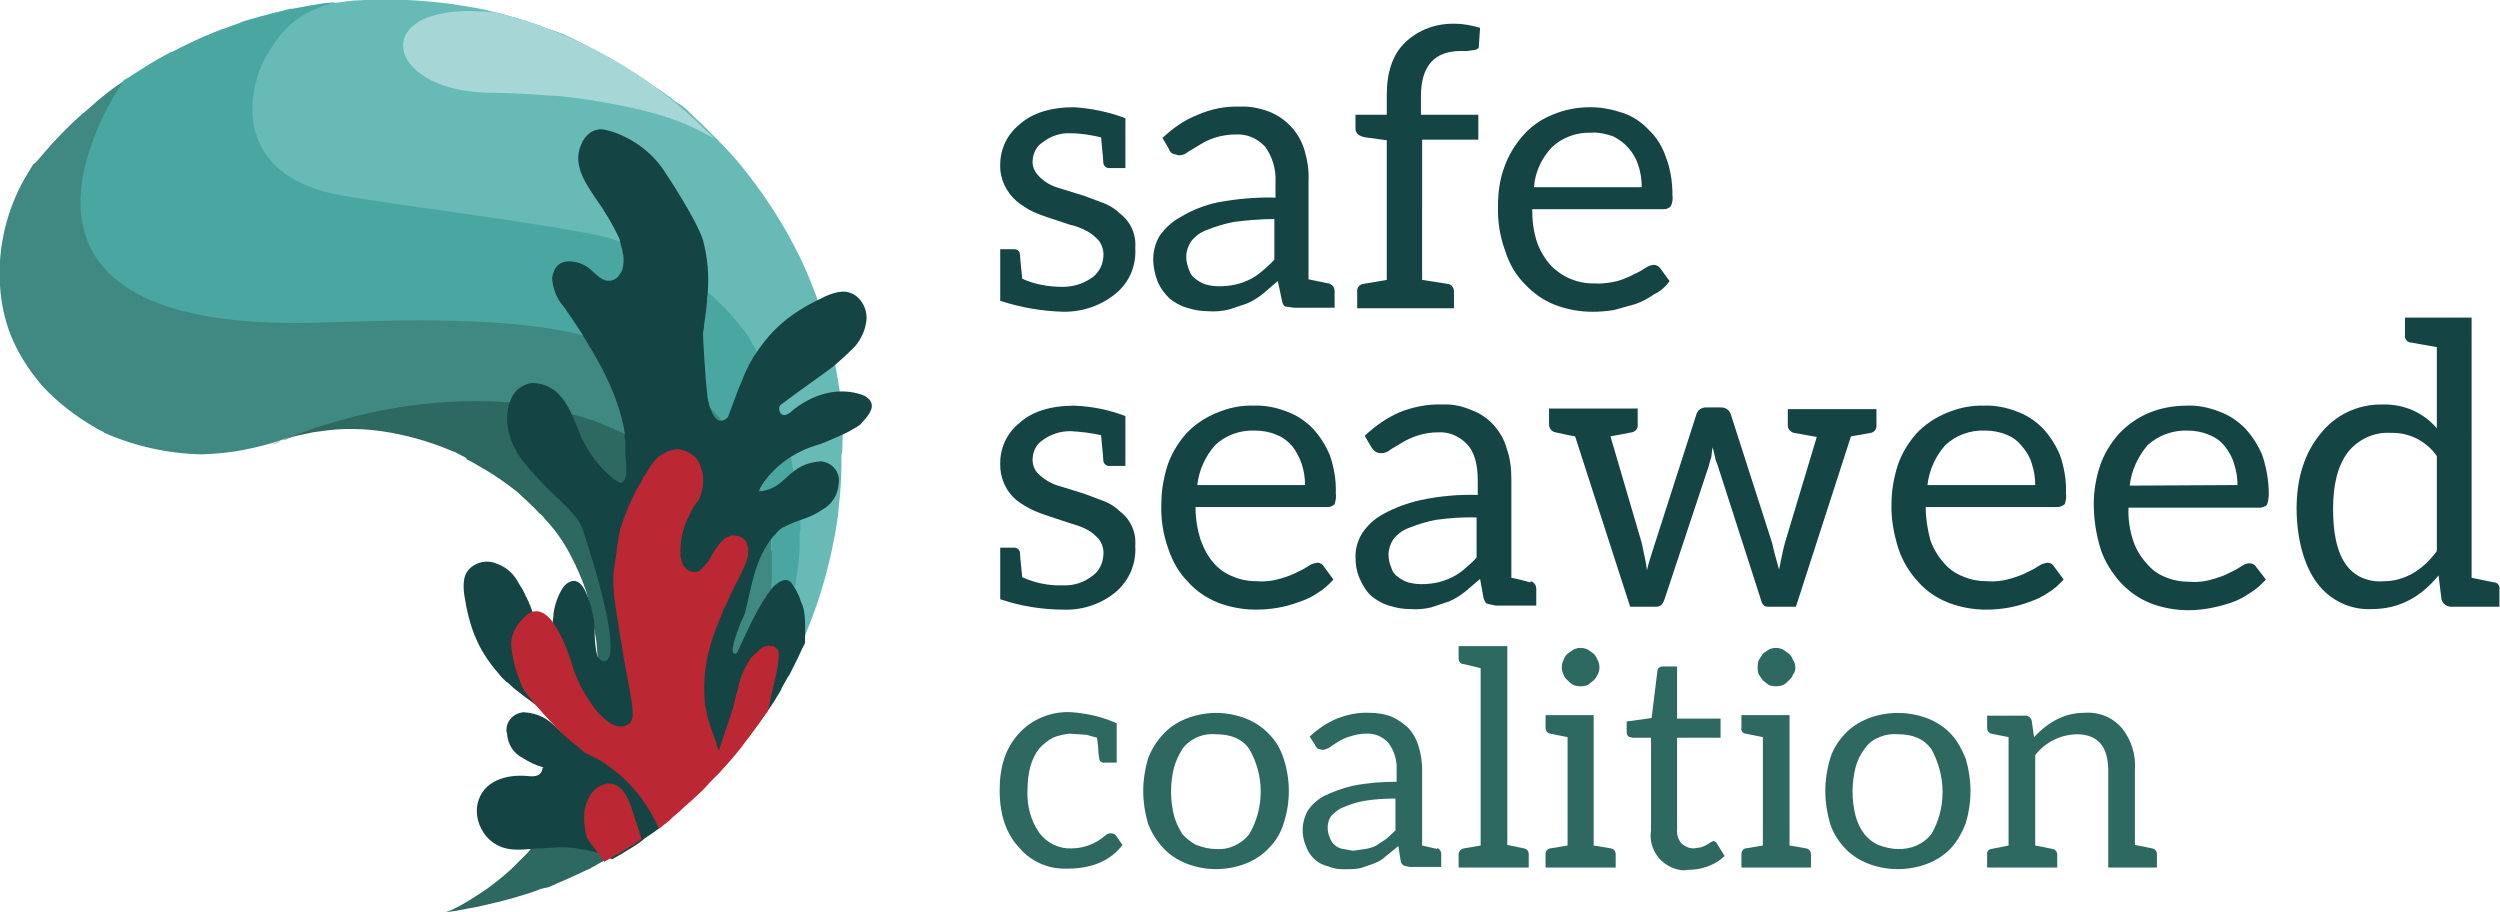 <?xml version="1.0" encoding="utf-8"?>
<!-- Generator: Adobe Illustrator 27.8.1, SVG Export Plug-In . SVG Version: 6.00 Build 0)  -->
<svg version="1.1" id="Calque_1" xmlns="http://www.w3.org/2000/svg" xmlns:xlink="http://www.w3.org/1999/xlink" x="0px" y="0px"
	 viewBox="0 0 431.4 157.4" style="enable-background:new 0 0 431.4 157.4;" xml:space="preserve">
<style type="text/css">
	.st0{fill:#154444;}
	.st1{fill:#163D56;}
	.st2{fill:#2D6861;}
	.st3{fill:#408982;}
	.st4{fill:#68BAB7;}
	.st5{fill:#A6D7D6;}
	.st6{fill:#4AA6A0;}
	.st7{fill:#BB2834;}
</style>
<g id="Calque_2_00000015323215315231848960000003098960702358261889_">
	<g id="Layer_1">
		<path class="st0" d="M193.2,36.8c-0.8-0.8-1.8-1.4-2.9-1.8l-3.2-1.2l-4.2-1.3c-1.5-0.4-2.9-1.2-3.9-2.4c-0.6-0.7-0.9-1.6-0.8-2.5
			c0.1-1.3,0.7-2.4,1.8-3.1c1.3-1,3-1.6,4.7-1.5l0,0c1.8,0,3.6,0.3,5.3,0.7c0.3,2.9,0.4,4.3,0.4,4.5l0,0c0.1,0.5,0.6,0.9,1.2,0.8
			l0,0h2.6v-8.6c-2.9-1.1-5.9-1.7-8.9-1.9h0.1c-4.1,0-7.3,1-9.5,3c-2.1,1.7-3.3,4.2-3.3,6.9c-0.1,2.4,1,4.7,2.8,6.3
			c0.9,0.7,1.9,1.4,3,1.9c1.3,0.6,3.3,1.2,6.3,2.2c1,0.2,2,0.6,2.9,1.1c0.8,0.4,1.4,1,2,1.6c0.6,0.8,0.9,1.8,0.8,2.8
			c-0.1,1.4-0.7,2.6-1.8,3.5c-1.5,1.1-3.3,1.7-5.2,1.7c-2.4,0-4.8-0.4-7-1.4c-0.3-2.7-0.4-4.1-0.4-4.3c-0.1-0.5-0.5-0.8-1-0.8h-2.4
			v8.9c3.6,1.2,7.3,1.8,11,1.9c3.3,0,6.5-1.1,9-3.2c2.3-1.9,3.5-4.8,3.3-7.8C196.1,40.5,195.1,38.2,193.2,36.8z"/>
		<path class="st0" d="M201.8,51.5c0.9,0.7,1.9,1.3,3,1.6c1.2,0.4,2.4,0.6,3.6,0.6c1.2,0.1,2.5,0,3.7-0.3l3-1c1-0.4,1.9-1,2.7-1.6
			l2.7-2.3l0.7,3.3c0.1,0.5,0.2,0.9,0.6,1.1l1.5,0.2h7v-2.9c0-0.6-0.4-1.1-1-1.3h-0.1l-3.4-0.7v-17c0.1-1.8-0.2-3.6-0.7-5.3
			c-0.9-3-3.1-5.4-6-6.6c-1.6-0.6-3.4-1-5.1-0.9c-2.5-0.1-5,0.4-7.3,1.4c-2.3,0.9-4.3,2.3-6.1,4l1.1,1.9c0.1,0.3,0.3,0.6,0.6,0.8
			l1.1,0.3c0.6,0,1.2-0.2,1.6-0.6l2-1.2c0.8-0.5,1.6-0.9,2.5-1.2c1.2-0.4,2.5-0.6,3.8-0.6c1.9-0.1,3.7,0.7,5,2.1
			c1.3,1.8,1.9,3.9,1.8,6.1v2.7c-3.3-0.1-6.6,0.2-9.9,0.8c-2.3,0.5-4.4,1.3-6.4,2.5c-1.5,0.8-2.7,1.9-3.7,3.3
			c-0.7,1.2-1.1,2.6-1.1,4s0.3,2.7,0.8,4C200.3,49.8,201,50.7,201.8,51.5z M205.5,41.7c0.7-0.9,1.6-1.6,2.7-2
			c1.5-0.6,3.1-1.1,4.7-1.4c2.3-0.3,4.7-0.5,7-0.5v7c-0.6,0.7-1.3,1.3-2,1.9c-0.7,0.6-1.4,1.1-2.2,1.5s-1.6,0.7-2.5,0.9
			s-1.9,0.3-2.8,0.3c-0.8,0-1.5-0.1-2.3-0.3c-0.6-0.2-1.2-0.5-1.7-0.9c-0.6-0.4-1-0.9-1.2-1.6c-0.3-0.7-0.5-1.5-0.5-2.3
			C204.7,43.4,205,42.5,205.5,41.7z"/>
		<path class="st0" d="M235.6,23.7l3.7,0.5v24.1l-4.1,0.7c-0.6,0.1-1.1,0.7-1,1.3v2.9h16.7v-2.9c0-0.6-0.4-1.2-1-1.3l-4.5-0.7V24.1
			h9.7v-4.3h-9.9v-3.2c0-5.2,2.3-7.8,6.9-7.8h1l1.5-0.2c0.4-0.1,0.7-0.4,0.6-0.8l0.2-3c-1.4-0.4-2.8-0.7-4.3-0.7
			c-3.2-0.1-6.3,1-8.6,3.2c-2.2,2.1-3.2,5.2-3.2,9.1v3.4h-5.4v2.4C233.9,23,234.5,23.5,235.6,23.7z"/>
		<path class="st1" d="M274.4,18.5L274.4,18.5z"/>
		<path class="st0" d="M263.1,49c1.5,1.6,3.2,2.8,5.2,3.6c2.1,0.8,4.3,1.2,6.5,1.2c1.2,0,2.5-0.1,3.7-0.3l3.6-1
			c1.2-0.4,2.3-1,3.3-1.7c1.1-0.5,2-1.3,2.7-2.3l-1.6-2.2c-0.3-0.4-0.7-0.6-1.2-0.6c-0.5,0.1-0.9,0.2-1.3,0.5
			c-0.6,0.4-1.3,0.8-2,1.1c-0.9,0.5-1.9,0.9-2.9,1.2c-1.3,0.3-2.6,0.5-3.9,0.4c-2.9,0.1-5.7-1.1-7.7-3.2c-1-1.2-1.8-2.5-2.3-4
			c-0.6-1.8-0.8-3.7-0.8-5.6h22.7c0.5,0,0.9-0.2,1.2-0.5c0.3-0.6,0.4-1.3,0.3-1.9c0-2.2-0.3-4.4-1.1-6.5c-0.6-1.8-1.6-3.5-3-4.8
			c-1.2-1.3-2.7-2.3-4.4-2.9c-1.8-0.6-3.7-1-5.6-1c-2.3,0-4.5,0.4-6.6,1.3c-2,0.8-3.7,2-5.1,3.6s-2.5,3.4-3.2,5.4
			c-0.8,2.1-1.1,4.4-1.1,6.6c-0.1,2.7,0.3,5.3,1.2,7.8C260.4,45.4,261.5,47.4,263.1,49z M267.8,25.4c1.8-1.7,4.3-2.6,6.8-2.5h-0.1
			c1.3-0.1,2.6,0.2,3.8,0.6c2.1,1,3.7,2.8,4.4,5c0.4,1.2,0.6,2.5,0.6,3.8h-18.6C264.9,29.7,266,27.3,267.8,25.4L267.8,25.4z"/>
		<path class="st0" d="M193.2,88.2c-0.8-0.8-1.8-1.4-2.9-1.8l-3.2-1.2l-4.2-1.3c-1.5-0.4-2.8-1.2-3.9-2.3c-0.6-0.7-0.9-1.7-0.8-2.6
			c0.1-1.3,0.7-2.4,1.8-3.1c1.4-1,3-1.5,4.7-1.5l0,0c1.8,0.1,3.6,0.3,5.3,0.7c0.3,2.9,0.4,4.4,0.4,4.5l0,0c0.1,0.5,0.6,0.9,1.2,0.8
			l0,0h2.6v-8.6c-2.8-1.1-5.9-1.7-8.9-1.8h0.1c-4.1,0-7.3,1-9.5,3c-2.1,1.7-3.3,4.2-3.3,6.9c-0.1,2.4,0.9,4.8,2.8,6.4
			c0.9,0.7,1.9,1.3,3,1.8c1.3,0.6,3.3,1.2,6.3,2.2c1,0.3,2,0.6,2.9,1.1c0.8,0.4,1.4,1,2,1.6c0.6,0.8,0.9,1.8,0.8,2.8
			c-0.1,1.4-0.7,2.7-1.8,3.5c-1.5,1.2-3.3,1.8-5.2,1.7c-2.4,0.1-4.8-0.4-7-1.4c-0.3-2.7-0.4-4.1-0.4-4.3c-0.1-0.5-0.5-0.8-1-0.8
			h-2.4v8.9c3.5,1.2,7.3,1.8,11,1.8c3.3,0.1,6.5-1,9-3.1c2.3-2,3.5-4.9,3.3-7.9C196.1,91.9,195.1,89.6,193.2,88.2z"/>
		<path class="st0" d="M230.1,100l-1.7-2.3c-0.2-0.4-0.7-0.6-1.1-0.6c-0.5,0.1-1,0.2-1.4,0.5c-0.6,0.4-1.3,0.8-2,1.1
			c-0.9,0.5-1.8,0.8-2.8,1.1c-1.3,0.4-2.6,0.6-4,0.5c-1.5,0-2.9-0.2-4.3-0.8c-1.3-0.5-2.5-1.3-3.4-2.4c-1-1.1-1.7-2.5-2.2-3.9
			c-0.6-1.8-0.9-3.8-0.9-5.7h22.8c0.5,0,0.9-0.2,1.2-0.5c0.2-0.6,0.3-1.3,0.2-1.9c0.1-2.2-0.3-4.4-1-6.5c-0.7-1.7-1.7-3.3-3-4.7
			c-1.3-1.3-2.8-2.3-4.5-2.9c-1.8-0.7-3.8-1.1-5.7-1h0.1c-2.3-0.1-4.5,0.4-6.6,1.3c-1.9,0.8-3.7,2-5.1,3.5c-1.4,1.6-2.5,3.4-3.2,5.4
			c-0.7,2.2-1.1,4.4-1.1,6.7c-0.1,2.7,0.3,5.3,1.2,7.8c0.7,2.1,1.8,4.1,3.4,5.7c1.4,1.6,3.2,2.8,5.2,3.6c2.1,0.8,4.3,1.2,6.5,1.2
			c2.5,0,5-0.4,7.4-1.3c1.2-0.4,2.3-0.9,3.3-1.6C228.4,101.7,229.3,100.9,230.1,100z M209.7,76.8c1.8-1.7,4.3-2.6,6.8-2.5l0,0
			c1.3,0,2.5,0.2,3.7,0.7c1.1,0.4,2,1.1,2.8,2c0.7,0.9,1.2,1.9,1.6,3c0.4,1.2,0.6,2.4,0.6,3.7h-18.6C206.9,81.1,208,78.7,209.7,76.8
			z"/>
		<path class="st0" d="M264.1,100.3v0.2c-1.1-0.3-2.2-0.6-3.3-0.8V82.6c0-1.8-0.2-3.5-0.8-5.2c-0.4-1.5-1.2-2.9-2.3-4.1
			c-1-1.1-2.3-2-3.7-2.5c-1.6-0.7-3.3-1.1-5.1-1c-2.5-0.1-5,0.4-7.3,1.3c-2.3,1-4.3,2.4-6.1,4.1l1.1,1.9c0.2,0.3,0.4,0.6,0.7,0.8
			c0.3,0.2,0.6,0.3,1,0.3c0.6,0,1.2-0.2,1.6-0.6l2-1.2c0.8-0.5,1.7-0.9,2.6-1.2c1.2-0.4,2.4-0.6,3.7-0.6c1.9-0.1,3.7,0.7,5,2.1
			c1.2,1.3,1.8,3.4,1.8,6.1v2.6c-3.3-0.1-6.6,0.2-9.9,0.9c-2.2,0.5-4.4,1.3-6.4,2.4c-1.5,0.8-2.8,2-3.7,3.4
			c-0.7,1.2-1.1,2.5-1.1,3.9s0.2,2.7,0.8,4c0.5,1.1,1.1,2.1,2,2.9c0.9,0.7,1.9,1.3,3,1.6c1.2,0.4,2.4,0.6,3.6,0.6
			c1.2,0.1,2.5,0,3.7-0.3l3-1c1-0.4,1.9-1,2.7-1.6l2.7-2.3l0.6,3.3c0.2,0.5,0.3,0.9,0.7,1l1.4,0.3h7v-2.9
			C265.1,101,264.7,100.4,264.1,100.3z M254.8,96.2c-0.6,0.7-1.3,1.3-2,1.9c-1.3,1.2-3,2-4.7,2.4c-0.9,0.2-1.9,0.3-2.8,0.3
			c-0.8,0-1.5-0.1-2.3-0.3c-0.6-0.2-1.2-0.5-1.7-0.9c-0.6-0.4-1-0.9-1.2-1.6c-0.3-0.7-0.5-1.5-0.5-2.3c0-0.9,0.3-1.8,0.8-2.6
			c0.7-0.9,1.6-1.6,2.7-2c1.5-0.6,3.1-1.1,4.7-1.4c2.3-0.3,4.7-0.5,7-0.4V96.2z"/>
		<path class="st0" d="M284.2,98.4c-0.1-1.1-0.5-2.7-0.9-4.7l-5.4-18.4l3.7-0.7c0.6-0.1,1.1-0.7,1-1.3v-2.8h-15.3v2.8
			c0,0.6,0.5,1.2,1.1,1.3l2.3,0.5l1.1,0.2l9.5,29.4h4.5c0.7,0,1.1-0.4,1.4-1.2l7.7-23.2c0.1-0.5,0.2-0.9,0.4-1.4
			c0.1-0.6,0.1-1.1,0.2-1.7c0.2,0.5,0.3,1,0.4,1.5c0.1,0.6,0.3,1.1,0.5,1.6l7.5,23.3c0.2,0.8,0.6,1.1,1.2,1.1h4.8l9.5-29.4l1.7-0.3
			l1.7-0.3c0.6-0.1,1-0.6,1-1.2v-2.9h-15.3v2.8c0,0.6,0.5,1.2,1.1,1.3l3.9,0.7L308,93.7c-0.4,1.5-0.7,3.1-1,4.6
			c-0.6-2.1-1-3.6-1.2-4.6l-7.1-22.1c-0.2-0.8-0.9-1.3-1.7-1.3h-2.6c-0.8,0-1.5,0.5-1.7,1.3l-7.1,22.1
			C284.9,95.9,284.4,97.4,284.2,98.4z"/>
		<path class="st0" d="M353.4,102.3c1-0.6,1.9-1.4,2.7-2.3l-1.7-2.3c-0.2-0.4-0.7-0.6-1.1-0.6c-0.5,0.1-1,0.2-1.4,0.5
			c-0.6,0.4-1.3,0.8-2,1.1c-0.9,0.5-1.8,0.8-2.8,1.1c-1.3,0.4-2.6,0.6-4,0.5c-1.5,0-2.9-0.2-4.3-0.8c-1.3-0.5-2.5-1.3-3.4-2.4
			c-1-1.1-1.8-2.5-2.3-3.9c-0.5-1.9-0.8-3.8-0.8-5.7H355c0.5,0,0.9-0.2,1.3-0.5c0.2-0.6,0.3-1.3,0.2-1.9c0.1-2.2-0.3-4.4-1-6.5
			c-0.7-1.7-1.7-3.3-3-4.7c-1.3-1.3-2.8-2.3-4.5-2.9c-1.8-0.7-3.8-1.1-5.7-1h0.2c-2.3-0.1-4.6,0.4-6.7,1.3c-1.9,0.8-3.7,2-5.1,3.5
			c-1.4,1.6-2.5,3.4-3.2,5.4c-0.7,2.2-1.1,4.4-1.1,6.7c-0.1,2.6,0.4,5.3,1.2,7.8c0.7,2.1,1.9,4.1,3.4,5.7c1.4,1.6,3.2,2.8,5.2,3.6
			c2.1,0.8,4.3,1.2,6.5,1.2c2.5,0,5-0.4,7.4-1.3C351.3,103.5,352.4,103,353.4,102.3z M335.7,76.8c1.8-1.7,4.3-2.6,6.8-2.5l0,0
			c1.3,0,2.5,0.2,3.7,0.7c1.1,0.4,2,1.1,2.7,2c0.8,0.9,1.4,1.9,1.7,3c0.4,1.2,0.6,2.4,0.6,3.7h-18.6C332.9,81.1,334,78.7,335.7,76.8
			z"/>
		<path class="st0" d="M390.4,78.6c-0.7-1.7-1.7-3.3-3-4.7c-1.3-1.3-2.8-2.3-4.5-2.9c-1.8-0.7-3.7-1.1-5.6-1h0.1
			c-2.3,0-4.6,0.4-6.7,1.3c-1.9,0.8-3.7,2.1-5.1,3.6c-1.4,1.6-2.5,3.4-3.2,5.4c-0.7,2.1-1.1,4.4-1.1,6.6c0,2.7,0.4,5.3,1.2,7.9
			c0.7,2.1,1.9,4,3.4,5.7c1.5,1.6,3.2,2.8,5.2,3.6c2.1,0.8,4.3,1.2,6.5,1.2c2.5,0,5-0.5,7.4-1.3c1.2-0.4,2.3-1,3.3-1.7
			c1-0.6,1.9-1.4,2.7-2.3l-1.7-2.2c-0.2-0.4-0.7-0.6-1.1-0.6c-0.5,0-1,0.2-1.4,0.5c-0.6,0.4-1.3,0.8-2,1.1c-0.9,0.5-1.8,0.8-2.8,1.1
			c-1.3,0.4-2.6,0.6-3.9,0.5c-1.5,0-3-0.2-4.4-0.8c-1.3-0.5-2.4-1.3-3.3-2.4c-1-1.1-1.8-2.4-2.3-3.9c-0.6-1.8-0.9-3.8-0.8-5.7H390
			c0.4,0,0.9-0.2,1.2-0.5c0.2-0.6,0.3-1.3,0.3-1.9C391.5,83,391.1,80.7,390.4,78.6z M367.5,83.8c0.3-2.6,1.4-5,3.1-7
			c1.9-1.7,4.4-2.6,6.9-2.5h-0.1c1.3,0,2.5,0.2,3.7,0.7c1.1,0.4,2.1,1.1,2.8,2c0.7,0.9,1.3,1.9,1.6,3c0.4,1.2,0.6,2.4,0.6,3.7
			L367.5,83.8z"/>
		<path class="st1" d="M411.1,69.8L411.1,69.8z"/>
		<path class="st0" d="M430.4,100.5l-3.9-0.8V54.8H415v3c-0.1,0.6,0.3,1.2,0.9,1.3h0.1l4.5,0.8v14c-2.3-2.7-5.7-4.2-9.3-4.1
			c-4.3-0.1-8.3,1.8-10.9,5.2c-2.6,3.2-4,7.5-4,12.7s1.3,10,3.6,13c2.2,2.9,5.7,4.6,9.4,4.4c4.5,0,8.3-1.9,11.5-5.8l0.5,4.1
			c0.2,0.8,0.9,1.3,1.7,1.3h8.3v-3l0,0c0.1-0.5-0.2-1.1-0.8-1.2C430.5,100.5,430.4,100.5,430.4,100.5z M420.5,95.1
			c-2.5,3.4-5.7,5.2-9.2,5.2l0,0c-1.3,0.1-2.5-0.1-3.7-0.6c-3.4-1.5-5-5.4-5-11.9c0-4.2,0.8-7.4,2.5-9.7c1.8-2.3,4.6-3.6,7.5-3.4
			c3.1-0.1,6.1,1.4,7.9,4L420.5,95.1z"/>
		<path class="st2" d="M191.7,143.8c-0.4,0-0.7,0.1-1,0.4c-1.6,1.4-3.7,2.2-5.8,2.2c-2.1,0.1-4.2-0.9-5.5-2.6
			c-1.5-2.1-2.2-4.7-2.1-7.3c0-3.1,0.6-5.5,2-7.3c0.7-0.8,1.5-1.4,2.4-1.9c0.9-0.4,1.9-0.6,2.9-0.7l2.9,0.2l1.8,0.5
			c0,0.1,0.1,0.6,0.2,1.7c0,0.7,0.1,1.3,0.2,2l0,0c0.1,0.4,0.5,0.7,0.9,0.6h2.1v-6.8c-2.5-1.1-5.1-1.7-7.8-1.9
			c-3.5-0.2-6.9,1.2-9.2,3.8c-2.2,2.5-3.2,5.6-3.2,9.7s1.1,7.5,3.4,9.9c2,2.4,5.1,3.7,8.2,3.6c4.2,0,7.5-1.3,9.6-4.1l-1.2-1.7
			C192.3,143.9,192,143.8,191.7,143.8z"/>
		<path class="st2" d="M219,126.7c-1.1-1.2-2.5-2.1-4-2.7c-3.3-1.3-7-1.3-10.3,0c-1.5,0.6-2.9,1.5-4,2.7s-2,2.6-2.6,4.2
			c-1.1,3.7-1.1,7.5,0,11.2c0.6,1.6,1.5,3,2.6,4.2s2.5,2.1,4,2.7c3.3,1.3,7,1.3,10.3,0c1.5-0.6,2.9-1.5,4-2.7c1.2-1.2,2-2.6,2.5-4.2
			c1.2-3.6,1.2-7.6,0-11.2C221,129.3,220.2,127.9,219,126.7z M215.6,143.9c-1.4,1.8-3.6,2.8-5.8,2.6c-1.2,0-2.3-0.3-3.4-0.7
			c-0.9-0.5-1.7-1.1-2.4-1.9c-0.6-1-1.1-2-1.4-3.1c-0.7-2.8-0.7-5.6,0-8.4c0.3-1.1,0.8-2.1,1.4-3.1c0.6-0.9,1.4-1.5,2.4-2
			c1.1-0.5,2.2-0.7,3.4-0.6c2.6,0,4.6,0.8,5.8,2.6C218.2,133.8,218.2,139.4,215.6,143.9z"/>
		<path class="st2" d="M248,146.3v0.2l-2.6-0.6v-13.1c0-1.4-0.2-2.7-0.6-4c-0.3-1.1-0.9-2.2-1.7-3.1c-0.8-0.8-1.8-1.5-2.9-2
			c-1.2-0.5-2.6-0.7-3.9-0.7c-1.9-0.1-3.8,0.3-5.6,1c-1.7,0.7-3.3,1.8-4.7,3.1l0.9,1.4c0.1,0.3,0.3,0.5,0.5,0.7l0.8,0.2
			c0.4,0,0.8-0.2,1.2-0.4c0.5-0.4,1-0.7,1.5-1c0.6-0.4,1.3-0.7,2-0.9c0.9-0.3,1.8-0.5,2.8-0.5c1.5-0.1,2.9,0.5,3.9,1.6
			c1,1.4,1.5,3,1.4,4.7v2c-2.6,0-5.1,0.2-7.6,0.7c-1.7,0.4-3.4,1-5,1.8c-1.1,0.6-2.1,1.5-2.8,2.6c-1,1.9-1.1,4.1-0.2,6.1
			c0.6,1.7,2,3,3.8,3.4c0.9,0.4,1.8,0.5,2.8,0.5c0.9,0,1.9,0,2.8-0.2l2.3-0.8c0.8-0.3,1.5-0.7,2.1-1.3l2.1-1.7l0.4,2.5
			c0,0.4,0.3,0.7,0.6,0.9l1,0.2h5.4v-2.3C248.7,146.9,248.4,146.5,248,146.3z M240.8,143.3l-1.5,1.4l-1.8,1.2
			c-0.6,0.3-1.2,0.5-1.9,0.6l-2.1,0.3l-1.8-0.3c-1-0.2-1.9-0.9-2.2-1.9c-0.3-0.6-0.4-1.2-0.4-1.8c0-0.7,0.2-1.4,0.6-2
			c0.6-0.6,1.3-1.2,2.1-1.5c1.2-0.5,2.4-0.9,3.6-1.1c1.8-0.3,3.6-0.4,5.4-0.4L240.8,143.3z"/>
		<path class="st2" d="M263,146.4l-2.9-0.6v-34.3h-8.4v2.2c0,0.5,0.4,0.9,0.9,0.9l2.9,0.7v30.6l-2.9,0.5c-0.5,0.1-0.9,0.5-0.9,1v2.3
			h12.1v-2.3C263.8,146.9,263.5,146.5,263,146.4z"/>
		<path class="st2" d="M270.5,117.4c0.3,0.3,0.6,0.6,1,0.8c0.8,0.3,1.7,0.3,2.5,0l1-0.8c0.3-0.3,0.5-0.6,0.7-1s0.3-0.8,0.3-1.2
			c0-0.5-0.1-0.9-0.3-1.3c-0.2-0.4-0.4-0.8-0.7-1.1l-1-0.7c-0.8-0.4-1.7-0.4-2.5,0l-1,0.7c-0.3,0.3-0.6,0.7-0.7,1.1
			c-0.2,0.4-0.3,0.8-0.3,1.3c0,0.4,0.1,0.8,0.3,1.2l0,0C269.9,116.8,270.2,117.1,270.5,117.4z"/>
		<path class="st2" d="M278,146.4l-3-0.5v-22.5h-8.3v2.2c0,0.5,0.3,0.9,0.8,1l3,0.6v18.7l-3,0.5c-0.5,0.1-0.8,0.5-0.8,1v2.3h12.1
			v-2.3C278.8,146.9,278.5,146.5,278,146.4z"/>
		<path class="st2" d="M295.7,145.1l-0.6,0.3l-0.6,0.4l-0.9,0.4l-1.3,0.2c-0.8,0-1.5-0.3-2.1-0.8c-0.6-0.7-0.9-1.6-0.8-2.5v-15.8
			h7.5V124h-7.5v-9h-2.3c-0.3,0-0.6,0-0.8,0.2c-0.2,0.1-0.3,0.4-0.3,0.6l-1,8.1l-4.3,0.6v1.8c0,0.3,0.1,0.6,0.3,0.8l0.7,0.2h3.2v16
			c-0.5,3.2,1.7,6.2,4.9,6.8c0.5,0.1,1,0.1,1.5,0c1.2,0,2.3-0.2,3.4-0.6c1.1-0.4,2.1-1,2.9-1.8l-1.3-2.1
			C296.2,145.3,295.9,145.2,295.7,145.1z"/>
		<path class="st2" d="M304.2,117.4l1,0.8c0.8,0.3,1.7,0.3,2.5,0c0.4-0.2,0.7-0.5,1-0.8s0.6-0.6,0.7-1c0.3-0.3,0.4-0.8,0.4-1.2
			c0-0.5-0.1-0.9-0.4-1.3c-0.1-0.4-0.4-0.8-0.7-1.1l-1-0.7c-0.8-0.4-1.7-0.4-2.5,0l-1,0.7l-0.7,1.1c-0.2,0.4-0.2,0.9-0.2,1.3
			s0,0.8,0.2,1.2l0,0L304.2,117.4z"/>
		<path class="st2" d="M311.7,146.4l-2.9-0.5v-22.5h-8.3v2.2c-0.1,0.5,0.2,0.9,0.7,1l3,0.6v18.7l-3,0.5c-0.4,0.1-0.7,0.5-0.7,1v2.3
			h12v-2.3C312.5,146.9,312.2,146.5,311.7,146.4z"/>
		<path class="st2" d="M336.7,126.7c-1.1-1.2-2.5-2.1-4-2.7c-3.3-1.3-7.1-1.3-10.4,0c-1.5,0.6-2.9,1.5-4,2.7s-2,2.6-2.5,4.2
			c-1.1,3.7-1.1,7.5,0,11.2c0.5,1.6,1.4,3,2.5,4.2s2.5,2.1,4,2.7c3.3,1.3,7.1,1.3,10.4,0c1.5-0.6,2.9-1.5,4-2.7s1.9-2.7,2.5-4.2
			c1.1-3.7,1.1-7.5,0-11.2C338.6,129.4,337.8,127.9,336.7,126.7z M333.3,143.9L333.3,143.9c-1.4,1.8-3.6,2.7-5.8,2.6
			c-1.2,0-2.3-0.3-3.4-0.7c-0.9-0.4-1.8-1.1-2.4-1.9c-0.7-0.9-1.2-2-1.5-3.1c-0.7-2.8-0.7-5.6,0-8.4c0.3-1.1,0.8-2.2,1.5-3.1
			c0.6-0.9,1.4-1.6,2.4-2c1.1-0.5,2.2-0.7,3.4-0.6c2.6,0,4.5,0.8,5.8,2.6C335.8,133.9,335.9,139.4,333.3,143.9L333.3,143.9z"/>
		<path class="st2" d="M371.4,146.4l-3-0.6v-12.9c0.2-2.6-0.6-5.2-2.2-7.2c-1.6-1.9-4-2.9-6.5-2.7c-3.2,0-6.1,1.4-8.7,4.2l0,0
			l-0.4-2.8c-0.1-0.6-0.7-1-1.3-0.9h-6.4v2.1c0,0.5,0.3,0.9,0.7,1l3,0.6v18.7l-3,0.6l0,0c-0.5,0.1-0.8,0.5-0.7,1v2.2H355v-2.2
			c0-0.5-0.3-0.9-0.8-1l-3-0.6v-15.6c1.7-2.2,4.3-3.5,7.1-3.6c3.7,0,5.5,2.1,5.5,6.3v16.7h8.4v-2.3
			C372.2,146.9,371.9,146.5,371.4,146.4z"/>
	</g>
</g>
<g>
	<path class="st3" d="M29.8,9.2L29.8,9.2L29.8,9.2L29.8,9.2z"/>
	<path class="st4" d="M145.4,75.6c0-0.1,0-0.2,0-0.3s0-0.5,0-0.7v-0.1c0-0.1,0-0.2,0-0.3s0-0.3,0-0.4s0-0.6,0-0.8l0,0
		c0-0.2,0-0.4,0-0.6V72c0,0,0-0.1,0-0.1s0-0.1,0-0.1c-0.4-4.5-1.2-9-2.3-13.4c-0.1-0.4-0.2-0.8-0.3-1.2c-0.1-0.2-0.1-0.4-0.2-0.6
		s-0.1-0.5-0.2-0.7s-0.1-0.2-0.1-0.4c0,0,0-0.1,0-0.1c-0.9-3-2-5.9-3.2-8.7c-0.4-0.8-0.7-1.6-1.1-2.4c-0.7-1.4-1.4-2.7-2.1-4
		c-2.2-3.9-4.8-7.7-7.6-11.2c-1.4-1.8-3-3.5-4.6-5.1l0,0l-0.3-0.3c-0.3-0.3-0.7-0.7-1-1c-1-1-1.9-1.9-2.9-2.8l-0.5-0.5l-0.5-0.5
		l-0.5-0.4l-0.5-0.4l-1-0.6l-0.2-0.2c-0.3-0.2-0.6-0.5-0.9-0.7l-0.2-0.1l-0.8-0.6l-0.4-0.3L113,15c-1-0.8-2.1-1.5-3.2-2.2
		c-2.9-1.9-6-3.6-9.1-5.2l0,0l-1.2-0.6l-1.2-0.6c-0.8-0.4-1.6-0.7-2.4-1L94.7,5l0,0l-1.2-0.4l-0.1-0.1l-0.9-0.3l-1.5-0.5
		c-1.7-0.6-3.4-1-5.1-1.5h-0.1l-1.3-0.3l-0.7-0.2C81.9,1.3,79.9,1,78,0.7c-3.8-0.5-7.6-0.8-11.4-0.8c-1.9,0-3.7,0.1-5.6,0.2
		l-0.9,0.1l-0.8,0.1l-0.7,0.1l-0.8,0.1h-0.4c-1.3,0.2-2.6,0.3-3.9,0.6l-1.1,0.2l-0.3,0.1l0,0l-0.4,0.1h-0.2L50,1.5l-0.3,0.1
		l-1.1,0.3c-0.9,0.2-1.8,0.4-2.7,0.7l-0.9,0.2L44,3.1l-0.8,0.2l-1,0.3l-0.6,0.2l-0.1,0.1l-1.6,0.6l-1.3,0.5L38.4,5
		c-4.2,1.6-8.3,3.6-12.2,6l-0.9,0.6c-0.2,0.1-0.4,0.3-0.6,0.4L24,12.3l-0.6,0.4l-0.1,0.1l0,0c-0.6,0.4-1.2,0.8-1.7,1.2l0,0l-0.3,0.2
		l-0.9,0.6l-0.5,0.4c-1,0.8-2.1,1.6-3.1,2.4c-1.5,1.2-2.9,2.5-4.4,3.8l0,0c-0.4,0.3-0.7,0.7-1.1,1l-0.5,0.5L10.7,23
		c-0.6,0.6-1.1,1.2-1.6,1.7c-0.3,0.3-0.5,0.6-0.8,0.9l-0.5,0.6L7.1,27l-0.6,0.7l-0.6,0.8c-0.8,1.1-1.5,2.3-2.1,3.6
		c-1.1,2.2-2,4.5-2.6,6.8c2.8-4,6.5-7.4,10.8-9.7l0.3-0.2c0.9-0.5,1.8-1,2.8-1.4l0,0h0.1l0.3-0.1c-0.1,0.5-0.2,1-0.4,1.5
		c-2.4,11.7,2.1,25.5,38.4,23.5c5.8-0.3,11.3-0.4,16.5-0.2c0,0,0,0.1,0,0.1c-0.1,1-0.3,2-0.5,3v0.2l0,0c-1.3,5.5-4.4,10.4-8.9,13.9
		l0,0c-0.6,0.5-1.2,1-1.8,1.4c-3.7,1.2-7.3,2.6-10.9,4.3h0.2c0.2,0,0.3,0,0.5-0.1H49l2-0.3l1.7-0.3h0.4c0.9-0.3,1.9-0.7,3-1l1-0.3
		l0,0c0.7-0.2,1.4-0.4,2.1-0.6c8.6-2.5,17.6-3.6,26.6-3.2c0.4,0,0.8,0,1.2,0.1h0.6l0.6,0.1l1.3,0.1l0.9,0.1c0.3,0,0.5,0.1,0.8,0.1
		l0.5,0.1H92c0.4,0.1,0.9,0.1,1.3,0.2c0.9,0.2,1.8,0.3,2.7,0.6c0.6,1.3,1.3,2.5,1.9,3.8c1.6,4.2,2.6,8.5,2.9,13
		c0,0.3-0.3,0.5-0.6,0.5c-0.1,0-0.1,0-0.2-0.1l-0.6-0.3c-0.1-0.1-0.3-0.1-0.4-0.2c0.1,0.5,0.2,1,0.2,1.4c0.1,0.4,0.1,0.8,0.1,1.2
		c0,0.2-0.2,0.5-0.4,0.5c-0.1,0-0.2,0-0.3,0l-0.6-0.2l-0.6-0.2c-1.5-0.9-2.8-2.2-3.8-3.8c-0.5-0.8-1-1.6-1.3-2.4
		c-0.6-1.4-1.2-3-1.9-4.4c-0.3-0.7-0.7-1.4-1.1-2c-0.3-0.4-0.6-0.8-0.9-1.1c-0.3-0.4-0.7-0.7-1.1-1.1c-1.1-0.9-2.5-1.3-3.9-1.3
		c-0.9,0.1-1.7,0.4-2.4,0.9c-0.1,0.2-0.1,0.4-0.1,0.6c-0.1,0.4-0.1,0.8-0.2,1.3c0,0.2,0,0.4,0,0.6s0,0.4,0,0.7c0,0,0,0.1,0,0.1
		c0.7,0.3,1.4,0.7,2,1l0,0c2.5,1.3,4.9,2.8,7.2,4.5l0.6,0.4c0.5,0.4,1,0.8,1.5,1.2l0.4,0.4c0.4,0.3,0.8,0.7,1.1,1
		c1.4,1.3,2.7,2.8,3.9,4.3c0.8,1.1,1.6,2.2,2.3,3.3c1.1,1.8,2,3.7,2.7,5.7c0.2,0.6,0.4,1.2,0.6,1.8c0,0.1,0,0.2,0.1,0.2
		c0,0.2,0.1,0.3,0.2,0.5c0,0,0,0.1,0,0.1l0,0c0.1,0.3,0.1,0.5,0.2,0.8s0.1,0.3,0.1,0.5l0,0c0.4,1.4,0.7,2.9,0.9,4.4s0.4,2.7,0.5,4.1
		c0,0.1,0,0.2,0,0.3c0.1,0.8,0.1,1.6,0.1,2.4c0,1.8-0.1,3.7-0.3,5.5c0,0.2-0.1,0.5-0.1,0.7s-0.1,0.6-0.1,0.9s0,0.3-0.1,0.5
		s0,0.1,0,0.2s0,0.3-0.1,0.5s-0.1,0.5-0.1,0.7s-0.1,0.7-0.2,1c0,0.1-0.1,0.2-0.1,0.4s0,0.2-0.1,0.3c-0.3,1.2-0.7,2.5-1.1,3.7
		c0,0.1,0,0.1-0.1,0.2c-0.4,1.1-0.8,2.3-1.3,3.4c0,0,0,0,0,0.1l0,0c-0.1,0.3-0.3,0.6-0.4,1l0,0c-0.1,0.1-0.1,0.2-0.1,0.4l0,0
		c-0.2,0.4-0.4,0.8-0.6,1.2s-0.4,0.9-0.7,1.3c-0.1,0.2-0.3,0.5-0.4,0.7l-0.2,0.3c-0.1,0.2-0.2,0.4-0.3,0.5c-0.2,0.3-0.3,0.6-0.5,0.9
		l0,0l-0.1,0.2c-0.2,0.3-0.4,0.6-0.5,0.9c0,0.1-0.1,0.2-0.1,0.2c-0.3,0.5-0.6,1-1,1.4c0,0.1-0.1,0.1-0.1,0.2l0,0l-0.3,0.4l-0.1,0.2
		c-0.1,0.1-0.2,0.2-0.3,0.4c-0.4,0.5-0.8,1-1.2,1.5l-0.4,0.4l-0.2,0.2l-0.4,0.5l-0.1,0.1c-0.2,0.3-0.4,0.5-0.7,0.7l-0.1,0.1l0,0l0,0
		c0,0.1,0.1,0.2,0.1,0.3c0.2,0.5,0.4,1,0.7,1.5l-0.5,0.4l-0.9,0.6c-1.1,0.7-2.2,1.4-3.4,2.1c-0.5,0.3-1.1,0.6-1.6,0.9l0,0
		c-2,1.1-4,2.2-6.1,3.1h-0.1c1.6-0.3,3.3-0.6,4.9-1h0.1c2.5-0.6,5.1-1.3,7.5-2.2l0.8-0.3c0.6-0.2,1.1-0.4,1.7-0.6l0.4-0.1l0.6-0.2
		l0.4-0.2l0,0l0.4-0.2l0.1-0.1l1.5-0.5c1.7-0.8,3.3-1.6,4.9-2.4h0.1c0,0,0,0,0,0c0,0,0.1,0,0.1-0.1c0.1,0,0.2-0.1,0.2-0.1l0.3-0.1
		h0.1c0.8-0.4,1.5-0.9,2.3-1.3l0.5-0.3l0.8-0.5l1-0.6l0.7-0.4l0.1-0.1l0.6-0.4c0.7-0.5,1.4-0.9,2-1.5l0,0l0.2-0.2l0,0l0.2-0.1l0,0
		c0.1-0.1,0.2-0.2,0.3-0.2l0.1-0.1c0.3-0.2,0.6-0.4,0.9-0.7c0,0,0.1,0,0.1-0.1l0.5-0.4c0.1-0.1,0.2-0.2,0.3-0.3l0.1-0.1l0,0l0.9-0.8
		c0.3-0.2,0.5-0.4,0.8-0.7c0.1-0.1,0.2-0.2,0.3-0.2l0.7-0.6c0.3-0.3,0.6-0.5,0.9-0.8l0,0l0.1-0.1c0.5-0.4,0.9-0.9,1.4-1.3
		s1-1,1.5-1.5l0,0c0.1-0.1,0.2-0.2,0.4-0.4c0.2-0.2,0.4-0.4,0.5-0.6c0.1-0.1,0.1-0.1,0.2-0.2l0,0c0,0,0.1-0.1,0.1-0.1l0.4-0.4
		c0.1-0.1,0.2-0.2,0.3-0.3l0.6-0.7c0.1-0.1,0.1-0.1,0.2-0.2c0.3-0.3,0.5-0.6,0.8-0.9l0,0c0.7-0.8,1.4-1.6,2-2.4c1-1.2,2-2.5,2.9-3.8
		l0,0l0.1-0.1c0.5-0.7,0.9-1.3,1.4-2l0.3-0.4c0.3-0.4,0.5-0.8,0.8-1.2l0.6-1c0.2-0.3,0.4-0.6,0.6-1l0,0l0.1-0.3l0,0
		c0.3-0.5,0.6-1.1,0.9-1.6c0.1-0.2,0.2-0.4,0.4-0.6c0.3-0.6,0.6-1.2,0.9-1.8c0.2-0.4,0.4-0.8,0.6-1.2s0.4-0.9,0.6-1.3
		c0.1-0.2,0.2-0.5,0.4-0.8s0.1-0.3,0.2-0.4s0.2-0.5,0.3-0.8s0.2-0.5,0.3-0.8c2.6-6.2,4.4-12.8,5.4-19.5c0.1-0.6,0.2-1.3,0.2-1.9
		c0.3-2.5,0.5-5,0.5-7.6c0-0.2,0-0.4,0-0.5v-0.1c0-0.2,0-0.4,0-0.6v-0.3C145.4,77.7,145.4,76.6,145.4,75.6z M102.8,76
		c-0.6-1.3-1.1-2.6-1.7-3.9l0.7,0.2c1,0.4,2,0.8,3,1.2l1.1,0.5l0.5,0.2c0.4,0.2,0.8,0.4,1.2,0.6l0.8,0.4l0.5,0.3l0.7,0.4
		c0.4,0.2,0.8,0.4,1.1,0.7c-0.3,2-0.7,4-1.2,6c0,0.2-0.2,0.3-0.4,0.2c-0.1,0-0.2-0.1-0.2-0.2l-0.5-1c-0.2,1-0.4,2.1-0.5,3.1
		c0,0.2-0.2,0.3-0.4,0.2c-0.1,0-0.2-0.1-0.2-0.1c-0.2-0.3-0.4-0.6-0.5-0.9c-0.3-0.6-0.7-1.2-1-1.8C104.6,80.2,103.7,78.1,102.8,76z"
		/>
	<path class="st5" d="M123.2,23.9c-3.2-1.9-6.6-3.3-10.2-4.3c-0.8-0.2-1.5-0.4-2.3-0.6c-4.6-1.1-9.3-1.9-14-2.4l-1.6-0.1
		c-4-0.3-7.7-0.5-10.7-0.5C65.4,15.7,63.4-0.5,85.7,2.2l0,0c13.7,3.4,26.2,10.4,36.2,20.4C122.4,23,122.8,23.5,123.2,23.9z"/>
	<path class="st2" d="M126.6,109.7c0,0.4,0,0.8-0.1,1.1c0,0.7-0.1,1.4-0.2,2.1c0,0.5-0.1,1-0.2,1.4s-0.1,0.7-0.1,1.1l0,0
		c-0.1,0.9-0.2,1.8-0.4,2.7c-0.1,0.3-0.1,0.6-0.1,0.9c-0.3,1.7-0.6,3.3-1,4.8c-0.2,0.7-0.3,1.4-0.5,2.1s-0.3,1.2-0.5,1.7
		c-0.4,1.3-0.7,2.5-1,3.6l-0.4,1.3l-0.3,0.9l-0.4,1.3l0,0c0,0-0.1,0.3-0.1,0.4s-0.1,0.2-0.1,0.3l-0.1,0.3l0,0c0,0.1-0.1,0.3-0.1,0.4
		s-0.2,0.2-0.3,0.3s-0.4,0.4-0.6,0.5l0,0c-0.5,0.4-1,0.9-1.4,1.3c-0.8,0.7-1.5,1.4-2.3,2l-0.9,0.7c-0.1,0.1-0.2,0.2-0.3,0.3
		s-0.5,0.4-0.8,0.6l-0.7,0.5c-0.4,0.4-0.9,0.7-1.3,1l-0.1,0.1l-1,0.7l-0.1,0.1l-0.1,0.1l-0.5,0.4l-0.1,0.1l-1.2,0.8l0,0l-1,0.6
		c-0.3,0.2-0.5,0.3-0.8,0.5c-0.6,0.4-1.3,0.8-1.9,1.1c-0.4,0.2-0.8,0.4-1.1,0.6c-0.6,0.3-1.2,0.6-1.8,1h0l-0.6,0.3l-0.3,0.2
		l-0.5,0.2l0,0c-1.7,0.8-3.4,1.6-5.1,2.3l-0.6,0.3l0,0c-0.3,0.1-0.6,0.2-0.9,0.4h-0.1h-0.1c-0.1,0.1-0.3,0.1-0.4,0.1l0,0l-0.4,0.1
		l-0.7,0.2c-0.1,0.1-0.2,0.1-0.2,0.1c-3,1.1-6.1,1.9-9.2,2.6l-1.3,0.3l0,0l-1.7,0.3l-0.4,0.1c-1.1,0.2-2.2,0.4-3.3,0.5L78,157
		c0.8-0.4,1.6-0.8,2.4-1.3c1.2-0.7,2.4-1.5,3.6-2.3c1.9-1.4,3.8-2.9,5.4-4.6c0,0,0.1-0.1,0.1-0.1c0.2-0.2,0.5-0.5,0.7-0.7
		s0.4-0.4,0.6-0.6s0.5-0.5,0.7-0.8l0.3-0.3l0.8-1l0.1-0.1c0.2-0.3,0.5-0.6,0.7-0.9c0.4-0.5,0.8-1,1.1-1.6l0.3-0.4l0.2-0.3
		c0.3-0.5,0.6-1,0.9-1.5c0.2-0.3,0.4-0.6,0.5-0.9l0.4-0.7c0.2-0.4,0.5-0.9,0.7-1.3s0.6-1.1,0.8-1.6l0,0c0.2-0.4,0.3-0.7,0.5-1
		c0.9-2.1,1.8-4.3,2.4-6.5l0.3-0.9c0.2-0.6,0.3-1.2,0.4-1.7s0.3-1.2,0.4-1.9c0.1-0.3,0.1-0.6,0.2-0.9s0.1-0.5,0.1-0.7
		c0.1-0.5,0.1-0.9,0.2-1.4c0.2-1.4,0.3-2.8,0.3-4.2l0,0c0-0.9,0-1.8,0-2.7l0,0c0-0.4,0-0.8,0-1.1l0,0c-0.1-1-0.1-2-0.3-3
		c-0.1-0.6-0.2-1.2-0.3-1.8c-0.2-1-0.4-2.1-0.6-3.1c-0.1-0.3-0.1-0.6-0.2-0.9s-0.1-0.4-0.1-0.6s0-0.2-0.1-0.2
		c-0.1-0.4-0.2-0.8-0.3-1.2c-0.1-0.2-0.1-0.4-0.2-0.6c-0.7-2-1.6-4-2.6-5.9c-1.2-2.3-2.7-4.4-4.5-6.3c-0.2-0.3-0.5-0.6-0.8-0.8
		c-0.7-0.8-1.5-1.5-2.3-2.3c-0.5-0.4-0.9-0.8-1.4-1.3c-0.2-0.2-0.4-0.3-0.5-0.4c-0.4-0.3-0.8-0.6-1.2-0.9c-1.6-1.2-3.3-2.3-5.1-3.3
		l0,0c-0.7-0.4-1.3-0.8-2-1.1L80.4,79c-0.6-0.3-1.3-0.7-1.9-1c-0.3-0.1-0.5-0.2-0.8-0.3c-3.8-1.6-7.8-2.7-11.9-3.3
		c-2.9-0.4-5.8-0.5-8.8-0.2l0,0c-0.8,0.1-1.5,0.2-2.3,0.3l0,0c-0.2,0-0.5,0.1-0.7,0.1c-0.9,0.2-1.9,0.4-2.8,0.6
		c-0.4,0.1-0.9,0.2-1.3,0.4c-0.2,0-0.4,0.1-0.5,0.2c-0.1,0-0.3,0.1-0.4,0.1c-0.3,0.1-0.6,0.2-0.9,0.3s-0.8,0.3-1.1,0.5l1-0.4l0,0
		c0.9-0.4,2-0.9,3.3-1.5c2.1-0.9,4.6-1.8,7.5-2.8c0.2-0.1,0.5-0.2,0.7-0.2c1.4-0.5,2.9-0.9,4.4-1.3c8-2.3,16.3-3.3,24.7-2.9
		c1.1,0.1,2.2,0.2,3.2,0.3c1.5,0.2,3,0.4,4.5,0.7l0.3,0.1l0.6,0.1l0.9,0.2c0.8,0.2,1.5,0.4,2.3,0.6c2.3,0.6,4.6,1.5,6.8,2.5l0.9,0.4
		c0.2,0.1,0.4,0.2,0.5,0.3h0.1c0.6,0.3,1.2,0.6,1.9,1c1.2,0.7,2.3,1.4,3.4,2.2c0.4,0.3,0.8,0.6,1.2,0.9l0.7,0.6
		c0.3,0.3,0.6,0.5,0.9,0.8c0.1,0.1,0.1,0.1,0.2,0.2c1.5,1.5,2.9,3.1,4.1,4.9c0.2,0.3,0.4,0.7,0.6,1l0.4,0.6c0,0,0,0.1,0.1,0.1
		c0.2,0.3,0.4,0.7,0.6,1c0.1,0.2,0.2,0.3,0.2,0.5s0,0,0,0s0.2,0.3,0.2,0.5c0.5,1,0.9,2,1.3,3c0,0,0,0.1,0,0.1l0.1,0.2
		c0.2,0.5,0.4,1.1,0.5,1.6l0.4,1.4c0,0.1,0,0.2,0.1,0.2l0,0c0,0.2,0.1,0.3,0.1,0.4l0,0c0,0,0,0.1,0,0.1c0.1,0.4,0.2,0.8,0.2,1.1v0.2
		c0.1,0.6,0.2,1.2,0.3,1.7s0.2,1.4,0.3,2.1c0,0.2,0,0.4,0,0.6c0.1,0.5,0.1,1,0.1,1.5v0.3c0,0.5,0,1,0.1,1.5l0,0c0,0,0,0,0,0.1
		c0,0.2,0,0.3,0,0.4C126.7,105.5,126.7,107.6,126.6,109.7z"/>
	<path class="st3" d="M133.5,97.1c0,0.6,0,1.2,0,1.8l0,0c0,0.1,0,0.3,0,0.4c0,0.6-0.1,1.1-0.1,1.6c-0.2,2.2-0.5,4.4-1,6.6
		c0,0.2-0.1,0.4-0.1,0.7l-0.1,0.6l-0.3,1.2c-0.2,0.7-0.3,1.3-0.5,2s-0.4,1.3-0.6,2l0,0c-0.6,1.8-1.3,3.7-2,5.6l0,0
		c-0.3,0.8-0.6,1.5-1,2.3c-1.7,3.9-3.6,7.7-5.8,11.3l-0.2,0.3l0,0c-0.4,0.8-0.9,1.5-1.4,2.3l0,0c-0.1,0.2-0.2,0.3-0.3,0.5l-0.1,0.1
		l-0.3,0.5l-0.1,0.1l0,0c-0.3,0.3-0.6,0.6-0.9,0.8c0-0.1,0.1-0.2,0.2-0.4s0.1-0.2,0.1-0.3c0.8-2.1,2-5.3,3.1-9.1l0,0
		c0.3-0.9,0.5-1.8,0.8-2.8l0,0c0.2-0.9,0.5-1.8,0.7-2.7l0,0c0.2-0.9,0.4-1.9,0.6-2.8c0.1-0.3,0.1-0.7,0.2-1s0.1-0.8,0.2-1.3
		c0.6-3.3,0.9-6.7,1-10.1V107c0-0.3,0-0.5,0-0.8l0,0l0,0c0-0.3,0-0.7,0-1l0,0c0-0.2,0-0.4,0-0.6v-0.2c0-0.2,0-0.5,0-0.7
		c0-0.5-0.1-0.9-0.1-1.4c-0.1-0.9-0.2-1.8-0.3-2.7c-0.1-0.7-0.2-1.3-0.3-2c0-0.2-0.1-0.5-0.1-0.8s-0.2-0.8-0.3-1.2l0,0
		c-0.1-0.3-0.1-0.5-0.2-0.8c-0.1-0.4-0.2-0.9-0.4-1.3s-0.3-0.9-0.4-1.3s-0.4-1-0.6-1.5l0-0.1l-0.2-0.4c-0.3-0.6-0.5-1.2-0.8-1.8
		c-0.1-0.2-0.2-0.5-0.4-0.7l0,0c-0.2-0.4-0.4-0.8-0.6-1.1l-0.1-0.2c-0.1-0.2-0.2-0.3-0.3-0.5c-0.9-1.5-2-2.9-3.2-4.1
		c-0.3-0.4-0.7-0.7-1-1c-0.5-0.5-1-1-1.6-1.4l-0.7-0.6c-0.3-0.2-0.6-0.4-0.9-0.7c-0.2-0.2-0.4-0.3-0.6-0.4s-0.7-0.5-1.1-0.7
		l-0.3-0.2c-0.4-0.2-0.8-0.5-1.1-0.7l-0.7-0.4l-0.5-0.3l-0.8-0.4c-0.4-0.2-0.8-0.4-1.2-0.6l-0.5-0.2l-1.1-0.5c-1-0.4-2-0.8-3-1.2
		l-0.7-0.2l-0.9-0.3l-0.4-0.1l-1.1-0.3l-0.5-0.1c-0.8-0.2-1.5-0.4-2.2-0.6c-0.9-0.2-1.8-0.4-2.7-0.6c-0.4-0.1-0.8-0.2-1.3-0.2H92
		L91.5,70c-0.3,0-0.5-0.1-0.8-0.1l-0.9-0.1l-1.5-0.3l-0.6-0.1H87c-0.4,0-0.8-0.1-1.2-0.1c-9-0.4-18,0.7-26.6,3.1
		c-0.7,0.2-1.4,0.4-2.1,0.6l0,0l-1,0.3c-1.1,0.3-2.1,0.7-3,1c-0.6,0.2-1.1,0.4-1.6,0.6c-0.3,0.1-0.5,0.2-0.8,0.3l-1.1,0.4
		c0,0-0.1,0-0.1,0c-2.4,0.9-4.8,1.5-7.3,2c-2.4,0.5-4.9,0.7-7.3,0.8c-5.9-0.1-11.7-1.4-17.1-3.8h0.2c-0.6-0.3-1.2-0.5-1.7-0.9
		c-3.3-1.9-6.4-4.3-9-7.1c-5.1-6-6.9-11.4-7.3-17.3c-0.4-6,0.9-12,3.6-17.3c0.6-1.2,1.4-2.4,2.1-3.6c0,0,0.1-0.1,0.1-0.1
		C6,28.2,6.2,28,6.4,27.8L7,27.1l0.7-0.8c0.4-0.5,0.9-1,1.3-1.5c1.1-1.2,2.2-2.3,3.3-3.4s2.2-2,3.4-3l1.1-1l0,0
		c1.1-0.9,2.3-1.9,3.5-2.7l0.9-0.6l0.3-0.2c0,0-0.1,0.2-0.1,0.3l0,0c-2.7,4.1-4.8,8.6-6.1,13.4c-0.1,0.5-0.2,1-0.4,1.5
		C12.5,40.8,17,54.6,53.3,52.6c5.8-0.3,11.3-0.4,16.5-0.2c0.9,0,1.8,0.1,2.8,0.1c9.4,0.4,18.7,2.1,27.6,4.8l1,0.3
		c0.4,0.1,0.8,0.3,1.2,0.4l0,0c0.9,0.3,1.8,0.6,2.7,1s1.7,0.7,2.5,1.1c3.4,1.5,6.7,3.4,9.7,5.6c0.5,0.4,1,0.8,1.5,1.2s0.8,0.7,1.2,1
		l0.5,0.4l0.6,0.5c0.4,0.4,0.8,0.8,1.2,1.2l0.3,0.3c0.6,0.6,1.2,1.2,1.7,1.8c0,0,0,0,0,0.1l0,0l0.1,0.1l0,0c0.3,0.3,0.6,0.7,0.9,1.1
		l0.3,0.4c0.2,0.3,0.4,0.6,0.6,0.8l0,0c0,0,0.1,0.1,0.1,0.1c0.1,0.2,0.2,0.3,0.4,0.5l0.2,0.3c1,1.5,2,3.1,2.8,4.8l0,0
		c0.4,0.8,0.7,1.6,1,2.5c0.1,0.2,0.2,0.5,0.3,0.8s0.2,0.5,0.2,0.7l0.1,0.3c0.1,0.2,0.1,0.3,0.2,0.5c0,0.1,0.1,0.2,0.1,0.3
		c0.2,0.6,0.3,1.2,0.5,1.8v0.1c0.1,0.2,0.1,0.5,0.1,0.7c0.3,1.3,0.5,2.7,0.7,4c0.1,0.8,0.2,1.7,0.2,2.5c0,0.1,0,0.3,0,0.4l0,0
		C133.5,95.8,133.5,96.5,133.5,97.1z"/>
	<path class="st6" d="M138.1,90c0-0.1,0-0.1,0-0.2c0-0.6-0.1-1.1-0.1-1.7s-0.1-1.1-0.2-1.7c0-0.2,0-0.3-0.1-0.5
		c-0.1-0.6-0.2-1.2-0.3-1.8s-0.2-1.1-0.3-1.6c0-0.2-0.1-0.4-0.1-0.6c-0.5-3-0.4-2.9-1.5-8.3c0,0-0.3-1-0.8-2.5
		c-0.1-0.4-0.2-0.8-0.4-1.2c-1.2-3.5-3.1-8.5-4.7-11l-0.5-0.8l0-0.1c-1.9-2.6-4-5-6.4-7.1c-0.1-0.1-0.2-0.2-0.4-0.3
		c-4.1-3.7-8.8-6.6-14-8.5l0,0c-0.2-0.1-0.5-0.2-0.7-0.2c-1.9-0.7-3.8-1.2-5.8-1.6c-15.4-2.8-31.9-4.7-42.5-6.5
		c-18.1-3.1-17.1-16.2-13.9-23.1C48.8,4.3,52,2,58.1,0.3l0,0h0.1l-0.7,0.1c-0.6,0.1-1.2,0.1-1.9,0.2l-1.2,0.2
		c-8.6,1.4-17,4.1-24.7,8.2h-0.1l0,0h-0.1h-0.1l-0.3,0.2c-0.1,0.1-0.2,0.1-0.2,0.1c-1.9,1-3.7,2.1-5.5,3.3c0,0-0.1,0-0.1,0.1h-0.1
		c-0.5,0.3-1,0.7-1.6,1l-0.1,0.1l-0.2,0.1l0,0c0,0,0,0-0.1,0L21.3,14c-2.8,4.1-4.9,8.6-6.3,13.4c-3.5,12.5-0.8,29.2,39,28.3
		c3.7-0.1,9.2-0.3,15.5-0.4c10.6-0.1,23.3,0.3,32.3,2.9c0.4,0.1,0.8,0.2,1.1,0.3c0.9,0.3,1.7,0.6,2.5,0.9c4.1,1.7,8,3.8,11.7,6.4
		l0.5,0.4c0.5,0.3,1,0.7,1.5,1.1l0.8,0.6l1,0.8l0.6,0.6c0.5,0.4,1,0.9,1.4,1.4s1.1,1.2,1.6,1.8l0.1,0.2c0.2,0.2,0.3,0.4,0.5,0.5
		s0.3,0.4,0.5,0.6c0.3,0.4,0.5,0.7,0.8,1.1l0,0l0,0l0,0c0.1,0.1,0.1,0.1,0.2,0.2c0.1,0.1,0.2,0.2,0.2,0.3c1.2,1.7,2.2,3.4,3.1,5.3
		c0.2,0.5,0.5,1.1,0.7,1.6c0.1,0.3,0.2,0.6,0.3,0.8c0.2,0.6,0.4,1.2,0.6,1.8c0,0.1,0.1,0.2,0.1,0.3c0,0.1,0.1,0.2,0.1,0.3
		c0.2,0.5,0.3,1,0.4,1.5c0,0.1,0.1,0.2,0.1,0.3c0,0.2,0.1,0.3,0.1,0.5c0.5,2.2,0.8,4.5,0.9,6.8l0,0c0,0.1,0,0.1,0,0.2
		c0,0.5,0,1,0,1.6c0,0.8,0,1.5,0,2.3c0,0.1,0,0.2,0,0.4c-0.1,3-0.5,6-1.2,8.9l0,0c0,0.2-0.1,0.3-0.1,0.4s-0.1,0.6-0.2,0.8
		c-0.3,1.3-0.7,2.6-1.1,3.9l0,0c-0.6,2.1-1.4,4.2-2.3,6.3c-0.2,0.6-0.5,1.2-0.8,1.8c-1.6,3.8-3.5,7.5-5.5,11
		c-0.7,1.2-1.4,2.4-2.1,3.6l-0.2,0.4c0,0.1-0.1,0.1-0.1,0.2l0.1-0.1c1-0.9,1.9-1.8,2.9-2.8l0,0c0.1-0.2,0.2-0.4,0.3-0.5
		c1.3-1.9,2.5-3.8,3.6-5.6l0,0c0.3-0.5,0.6-1,0.9-1.5c1.3-2.2,2.4-4.3,3.4-6.4l0,0c0.7-1.4,1.4-2.8,2-4.2l0,0
		c0.2-0.4,0.4-0.9,0.5-1.3s0.3-0.8,0.5-1.2c0.3-0.7,0.6-1.5,0.8-2.2l0,0c0.6-1.6,1.1-3.1,1.5-4.6c0.5-1.7,0.8-3.3,1.1-4.9
		c0.1-0.4,0.1-0.8,0.2-1.2c0.3-2,0.6-4.1,0.6-6.1c0-0.1,0-0.2,0-0.4c0-0.5,0-1,0-1.5C138.2,91.5,138.1,90.8,138.1,90z"/>
	<path class="st0" d="M132.2,123C132.2,123,132.2,123,132.2,123L132.2,123L132.2,123z"/>
	<path class="st0" d="M150.2,69.2c-0.3-0.5-0.9-0.9-1.5-1.1c-3.6-1.2-7.8-0.5-11.8,2.6c-0.3,0.3-0.8,0.8-1.4,0.9
		c-0.5,0.1-0.9-0.2-1-0.7c-0.2-0.4,0-0.9,0.3-1.1c3-2.3,8.1-5.8,9-6.6l0.4-0.3l0,0c0.3-0.3,0.7-0.6,1-0.9c0.6-0.5,1.2-1.1,1.8-1.7
		l0.1-0.1c0.1-0.1,0.2-0.2,0.2-0.2l0.3-0.3c1-1.2,1.7-2.7,1.9-4.3c0.2-1.5-0.4-3.1-1.5-4.1c-1.8-1.6-3.8-0.9-5.5-0.2
		c-5.6,2.6-9.1,5.3-12.2,10.1l-0.3,0.4l-0.1,0.2l-0.1,0.2c-0.2,0.3-0.4,0.7-0.6,1v0.1c-0.2,0.4-0.5,0.9-0.7,1.4
		c-0.3,0.8-0.6,1.6-1,2.4l0,0c0,0.1-0.9,2.4-1.9,5.1c-0.3,0.3-0.6,0.5-1,0.6c-0.1,0-0.3,0-0.4,0c-0.5-0.1-1-0.6-1.4-1.6
		c-0.1-0.2-0.2-0.5-0.3-0.7c-0.1-0.5-0.3-1-0.4-1.7l0,0l-0.1-1c-0.3-2.4-0.7-9.4-0.7-10v-0.1c0.1-0.5,0.2-1,0.2-1.5
		c0.2-1.3,0.4-2.7,0.5-4.1c0-0.3,0-0.7,0.1-1v-0.1c0.3-3.2,0-6.4-0.8-9.4c-1.1-3.4-6-10.9-6.3-11.3c-2.1-3.5-5.5-6.1-9.4-7.4
		c-0.7-0.2-1.4-0.4-2.1-0.4c-0.7,0.1-1.3,0.3-1.8,0.7c-0.6,0.5-1.1,1.1-1.4,1.9c-0.4,0.9-0.6,1.9-0.5,2.9c0.2,2.4,1.7,4.5,3.1,6.6
		c1.5,2.1,2.8,4.3,3.9,6.6l0,0c0.1,0.2,0.2,0.5,0.2,0.7s0.1,0.2,0.1,0.4s0.1,0.5,0.2,0.7l0,0c0.1,0.3,0.1,0.7,0.2,1
		c0.2,0.9,0.1,1.9-0.1,2.7c-0.1,0.3-0.3,0.6-0.5,0.9c-0.3,0.5-0.8,0.9-1.4,1c-1.5,0.3-2.4-0.9-3.5-1.8c-1.1-1-2.4-1.5-3.9-1.5
		c-1,0-1.9,0.5-2.4,1.4v0.1c0,0.1-0.1,0.1-0.1,0.2c-0.2,0.5-0.4,1-0.3,1.6c0.2,1.6,0.8,3.2,1.9,4.4c1.1,1.6,2.2,3.2,3.3,4.9l0.1,0.2
		l0.3,0.5l0.2,0.3l0.2,0.4c0,0,0,0.1,0.1,0.1l0,0c0.1,0.1,0.2,0.3,0.2,0.4s0.1,0.2,0.2,0.3c0.8,1.3,1.5,2.6,2.2,3.9
		c0.1,0.2,0.2,0.4,0.3,0.6c1.2,2.4,2.2,4.9,2.9,7.5c0,0.1,0.1,0.3,0.1,0.4c0.2,0.8,0.4,1.6,0.5,2.5c0,0.2,0,0.3,0,0.5s0,0.2,0,0.2
		s0,0.4,0.1,0.6c0,0.2,0,0.4,0,0.6c0,0.2,0,0.3,0,0.5c0,0.4,0,0.8,0,1.1c0,0.8,0.8,5-0.9,5c-0.4-0.2-0.8-0.4-1.2-0.7
		c-0.6-0.5-1.2-1.1-2-1.9c-1.2-1.3-2.2-2.7-3-4.3c-0.2-0.3-0.4-0.7-0.5-1c-0.5-1.2-1-2.4-1.5-3.6c-0.4-0.9-0.8-1.7-1.3-2.4l-0.1-0.2
		c-0.4-0.5-0.8-1-1.3-1.5c-1.2-1-2.6-1.6-4.2-1.6c-0.7,0-1.4,0.3-2,0.7l-0.3,0.2c-0.6,0.4-1,1-1.3,1.6c-0.2,0.4-0.4,0.9-0.5,1.3
		c-0.2,0.7-0.3,1.5-0.3,2.2c0,0.2,0,0.4,0,0.6s0,0.5,0.1,0.7c0.1,1.2,0.5,2.4,1,3.5c0.5,1.1,1.2,2.2,2,3.1c1,1.3,2.2,2.5,3.3,3.7
		c1.5,1.6,3.9,3.5,5.5,5.6c0.6,0.7,1,1.6,1.3,2.5c4.5,13.8,5,19.4,4.5,21.3c-0.5,1.6-1.6,0.9-2,0.3l0,0l-0.1-0.1
		c-0.4-1.5-0.5-3.1-0.5-4.7c0-0.5-0.1-1.1-0.1-1.6c-0.1-0.4-0.2-0.9-0.3-1.4s-0.2-1-0.4-1.5c-0.2-0.7-0.5-1.4-0.8-2.1
		c-0.6-1.2-1.4-2-2.4-1.7c-0.6,0.2-1,0.5-1.4,1c-0.9,1.4-1.5,3-1.7,4.7c0,0.1,0,0.1,0,0.2c-0.4,2.8-0.4,5.7,0,8.6c0,0,0,0.1,0,0.1
		c-1.2-2.5-3.2-8.2-3.9-10.1l-0.1-0.3l0,0c-0.1-0.2-0.2-0.3-0.2-0.4c0,0,0,0,0-0.1c-0.2-0.4-0.4-0.8-0.6-1.2c-0.3-0.7-0.7-1.4-1.1-2
		c-0.1-0.2-0.3-0.5-0.4-0.7c-0.8-1.3-2-2.3-3.4-2.8c-1.3-0.6-2.9-0.5-4.1,0.3c-1.9,1.2-1.8,3.2-1.6,5c0.9,5.8,2.4,9.6,6,13.7
		c0.1,0.2,0.3,0.3,0.4,0.5c0.3,0.3,0.6,0.6,0.9,0.9h0.1c0.3,0.3,0.7,0.6,1.1,1c0.6,0.5,1.3,1,1.9,1.5l0,0c0.1,0.1,2.4,1.7,4.7,3.5
		l0.7,0.5l0,0c2.5,1.8,4.8,3.6,4.7,3.6c-0.3,0-0.6,0-0.8-0.1l0,0l-0.4-0.1l0,0c-3.6-0.8-3.7-4.3-9-4.7c-1.7,0.1-3.1,1.5-3,3.2
		c0,0.2,0,0.3,0.1,0.5c0.1,1.8,1.1,3.4,2.7,4.2c1.1,0.7,2.3,1.3,3.6,1.6l-0.2,0.1c0,0.2,0,0.4-0.1,0.5c-0.4,1.1-1.6,1-2.6,0.9
		c-3.5-0.3-7.6,0.8-8.5,4.8c-0.4,2,0.2,4,1.5,5.6c2.1,2.4,4.7,2.5,7.5,2.2h0.3l0.8-0.1h0.1h0.4h0.3h0.1l1.4-0.1h0.1
		c0.5,0,1-0.1,1.6-0.1h0.1c0.2,0,0.4,0,0.6,0h0.4l1,0.1c0.5,0,0.9,0.1,1.4,0.2l0,0l0.6,0.1h0.2c0.2,0,0.3,0,0.5,0.1l0.5,0.1l0.5,0.1
		l0,0l0.2,0.1l0.6,0.2c0.7,0.2,1.4,0.5,2,0.8l0.4,0.2l0,0l0.1,0.1c0.6-0.4,1.3-0.7,1.9-1.1c0.3-0.2,0.5-0.3,0.8-0.5l1-0.6l0,0
		l1.2-0.8l0.1-0.1l0.5-0.4l0.1-0.1c0.9-0.6,1.8-1.2,2.6-1.8v-0.1c0-0.1-0.1-0.2-0.1-0.3l0,0c0.1-0.1,0.2-0.2,0.3-0.2l0.1-0.1
		c0.3-0.2,0.6-0.4,0.9-0.7c0,0,0.1,0,0.1-0.1l0.5-0.4c0.1-0.1,0.2-0.2,0.3-0.3l0.1-0.1l0,0l0.9-0.8c0.3-0.2,0.5-0.4,0.8-0.7
		c0.1-0.1,0.2-0.2,0.3-0.2l0.7-0.6c0.3-0.3,0.6-0.5,0.9-0.8l0,0l0.1-0.1c0.5-0.4,0.9-0.9,1.4-1.3s1-1,1.5-1.5l0,0
		c0.1-0.1,0.2-0.2,0.4-0.4c0.2-0.1,0.3-0.3,0.5-0.5c0.1-0.1,0.1-0.1,0.2-0.2l0,0c0,0,0.1-0.1,0.1-0.1l0.4-0.4
		c0.1-0.1,0.2-0.2,0.3-0.3l0.6-0.7c0.1-0.1,0.1-0.1,0.2-0.2c0.3-0.3,0.5-0.6,0.8-0.9l0,0c0.7-0.8,1.4-1.6,2-2.4c1-1.2,2-2.5,2.9-3.8
		l0,0l0.1-0.1c0.5-0.7,0.9-1.3,1.4-2l0.3-0.4c0.3-0.4,0.5-0.8,0.8-1.2l0.6-1c0.2-0.3,0.4-0.6,0.6-1l0,0l0.1-0.3l0,0
		c0.3-0.5,0.6-1.1,0.9-1.6c0.1-0.2,0.2-0.4,0.4-0.6c0.3-0.6,0.6-1.2,0.9-1.8c0.2-0.4,0.4-0.8,0.6-1.2s0.4-0.9,0.6-1.3
		c0.1-0.2,0.2-0.5,0.4-0.8s0.1-0.3,0.2-0.4c0.1-2.5,0.1-5.2-0.4-6.5l0,0c-0.2-0.5-0.4-0.9-0.5-1.3c0-0.1-0.1-0.2-0.1-0.3l-0.1-0.2
		l-0.3-0.6l0,0c-0.1-0.3-0.3-0.5-0.4-0.7c-0.1-0.2-0.3-0.4-0.4-0.6c0,0-0.1-0.1-0.1-0.2c-0.7-0.8-1.6-0.6-2.5,0.1
		c-0.1,0.1-0.2,0.2-0.3,0.2l-0.1,0.1l-0.1,0.1l0,0c-0.1,0.1-0.2,0.2-0.2,0.2l0,0c-0.3,0.3-0.5,0.6-0.7,0.9l-0.3,0.4
		c-2.3,3.3-4.5,8.6-5.2,10l0,0c-0.1,0.1-0.2,0.2-0.4,0.2c-0.1,0-0.3-0.1-0.3-0.2c0-0.1-0.1-0.2-0.1-0.3c0.1-0.9,0.3-1.8,0.6-2.6
		c0.1-0.3,0.2-0.7,0.4-1.1c0.2-0.7,0.5-1.4,0.9-2.2c0.1-0.2,0.2-0.5,0.3-0.8c1.2-4.9,1.7-9.2,4.8-13l0.3-0.3
		c0.3-0.4,0.7-0.8,1.1-1.1l0.1-0.1c1.2-0.6,2.4-1.1,3.6-1.5c1.2-0.4,2.3-0.9,3.3-1.6c1.7-0.9,2.8-2.6,2.9-4.4
		c0.4-1.8-0.8-3.5-2.5-3.9c-0.2,0-0.4-0.1-0.5-0.1c-1.5,0.1-3,0.5-4.3,1.4c-1.9,1.3-2.8,3-5.3,3.6l-0.3,0.1c-0.3,0-0.6,0.1-0.9,0.1
		c-0.1,0,2.6-5.9,10.4-8.1c0.5-0.1,4.6-1.9,5.1-2.2s0.9-0.5,1.4-0.8l0.6-0.4C149.7,71.9,151,70.5,150.2,69.2z"/>
	<path class="st7" d="M104.6,148.5c0.4-0.2,0.8-0.4,1.1-0.6c0.6-0.4,1.3-0.7,1.9-1.1c0.3-0.2,0.5-0.3,0.8-0.5l1-0.6l0,0l1.2-0.8
		l0.1-0.1l-0.1-0.4c-0.5-1.6-1.1-3.3-1.6-4.9c-0.6-2-1.8-4.3-3.9-4.3c-0.7,0-1.4,0.3-2,0.7c-0.6,0.4-1.1,1-1.4,1.6
		c-0.3,0.5-0.5,1.1-0.7,1.7c-0.2,0.7-0.2,1.4-0.2,2.1c0,1.1,0.2,2.2,0.5,3.3c1,1.4,2,2.8,3,4.1L104.6,148.5z"/>
	<path class="st7" d="M134.1,112L134.1,112c0,0-0.1-0.1-0.1-0.1l-0.1-0.1c-0.2-0.1-0.4-0.3-0.6-0.3c-0.7-0.2-1.6,0-2.1,0.5
		c-0.1,0-0.2,0.1-0.2,0.2l-0.1,0.1l-0.2,0.2c-0.3,0.2-0.6,0.5-1,0.9l-0.2,0.2l0,0.1l0,0c-0.6,0.8-1,1.7-1.4,2.6
		c-0.4,0.9-0.6,1.8-0.8,2.8l0,0l-0.1,0.2c-0.2,0.7-0.3,1.3-0.5,2l0,0c-0.2,0.9-0.5,1.9-0.9,3c-0.1,0.4-0.3,0.8-0.4,1.2l0,0
		c-0.5,1.3-0.9,2.6-1.1,3.3l0,0c-0.2,0.4-0.2,0.7-0.2,0.7s0,0-0.1-0.1c-0.1-0.1-0.1-0.3-0.2-0.4c0-0.1-0.1-0.4-0.2-0.7l0-0.1
		c-0.2-0.6-0.4-1.1-0.6-1.7c-0.1-0.1-0.1-0.3-0.2-0.5l-0.1-0.3l0,0c-0.2-0.7-0.4-1.4-0.6-2c-0.1-0.5-0.2-1-0.3-1.4
		c-0.1-0.4-0.1-0.7-0.2-1.1c0-0.1,0-0.2,0-0.3c-0.3-3.7,0.2-7.4,1.4-10.9l0.3-0.9c0.1-0.4,0.3-0.8,0.5-1.2c0.1-0.2,0.1-0.4,0.2-0.6
		c0-0.1,0.1-0.2,0.1-0.2c0.1-0.2,0.2-0.5,0.3-0.7l0,0c0.1-0.3,0.2-0.5,0.3-0.8s0.2-0.5,0.3-0.7l0.1-0.2l0,0l0,0l0.3-0.6
		c0.3-0.6,0.5-1.2,0.8-1.8l0.1-0.1c0.1-0.2,0.2-0.5,0.3-0.7l0,0l0.3-0.6c0-0.1,0.1-0.1,0.1-0.2c0.2-0.5,2-3.5,2.1-5.2
		c0.1-0.7-0.1-1.3-0.3-1.9c-0.1-0.2-0.2-0.4-0.4-0.5l-0.1-0.1l-0.1-0.1c-0.2-0.2-0.5-0.3-0.8-0.4c-0.2,0-0.4-0.1-0.6-0.1
		c-0.2,0-0.3,0-0.5,0h-0.1l-0.2,0.1l-0.3,0.1c-1.6,0.5-3.2,3.9-3.3,4s-0.1,0.2-0.2,0.2c0,0,0,0,0,0.1c-0.1,0.1-0.2,0.3-0.4,0.4
		c-0.1,0.2-0.2,0.3-0.4,0.5c-0.2,0.2-0.4,0.4-0.6,0.6c-0.2,0.2-0.5,0.3-0.7,0.3h-0.2h-0.1c-0.7,0-1.4-0.4-1.8-1
		c-0.4-0.7-0.6-1.5-0.6-2.3c0-1,0.1-2.1,0.3-3.1c0.1-0.5,0.3-1,0.4-1.5c0.1-0.2,0.2-0.5,0.3-0.7c0-0.1,0.1-0.2,0.1-0.3
		c0.1-0.2,0.1-0.3,0.2-0.4c0,0,0-0.1,0.1-0.1l0,0c0.1-0.2,0.1-0.3,0.2-0.5c0.2-0.5,0.5-0.9,0.7-1.4l0.1-0.1l0.2-0.3
		c0.1-0.2,0.2-0.3,0.3-0.4l0.1-0.1c0.1-0.2,0.2-0.3,0.3-0.5l0,0c0.1-0.1,0.1-0.2,0.1-0.3c0.9-2.2,0.7-4.6-0.6-6.6
		c-0.9-0.9-2.1-1.5-3.4-1.6c-0.9,0.1-1.8,0.4-2.5,0.9c-0.4,0.2-0.8,0.5-1.1,0.8l-0.4,0.5l-0.1,0.1c0,0-0.1,0.1-0.1,0.2
		c-0.2,0.2-0.3,0.4-0.5,0.7c-0.1,0.1-0.1,0.1-0.1,0.2c-0.1,0.1-0.2,0.2-0.2,0.3c-0.1,0.1-0.1,0.1-0.1,0.2c-0.1,0.1-0.2,0.3-0.3,0.4
		c0,0.1-0.1,0.2-0.2,0.3s-0.2,0.3-0.3,0.5c0,0,0,0.1,0,0.1c-0.1,0.1-0.2,0.3-0.2,0.4c0,0,0,0.1-0.1,0.1l-0.8,1.4
		c-1.1,2.1-2,4.3-2.7,6.5c-0.5,1.5-0.8,5.3-1.1,6.8c-0.5,3,0.1,6,1,11.8c1.7,10.5,2.9,13.7,1.7,15.1c-1.3,1-2.8,0.6-4.2-0.6
		l-0.1-0.1c-0.6-0.5-1.1-1-1.5-1.5c-1.8-2.3-3.2-4.8-4.1-7.6c0,0-1.3-4.9-3.5-7.7l-0.1-0.2c-0.9-1.1-1.9-1.8-3.1-1.6
		c-0.3,0.1-0.6,0.2-0.8,0.3l0,0c-1.1,0.8-2,1.9-2.6,3.1c-0.4,1-0.6,2.1-0.4,3.2c0.3,2.4,1,4.6,2,6.8c1.4,2,3.1,3.9,4.8,5.7
		c0.3,0.3,0.6,0.6,0.8,0.9l0,0c0.9,0.9,1.8,1.7,2.6,2.4c0.4,0.3,0.5,0.4,0.8,0.6l0,0c0.1,0.1,0.3,0.2,0.5,0.4l0,0l1,0.9
		c0.1,0.1,0.3,0.2,0.4,0.2l0.2,0.1l0.6,0.3l0.7,0.4h0.1l0.2,0.1c0.2,0.1,0.3,0.2,0.5,0.3c0.4,0.2,0.7,0.4,1.1,0.7
		c0.7,0.5,1.4,1,2,1.5c3.1,2.6,5.5,5.9,7.1,9.6l0,0c0.1-0.1,0.2-0.2,0.3-0.2l0.1-0.1c0.3-0.2,0.6-0.5,0.9-0.7c0,0,0.1,0,0.1-0.1
		l0.5-0.4c0.1-0.1,0.2-0.2,0.3-0.3c0,0,0.1-0.1,0.1-0.1l0,0l0.9-0.8c0.3-0.2,0.5-0.4,0.8-0.7c0.1-0.1,0.2-0.2,0.3-0.3l0.7-0.6
		l0.9-0.8l0,0l0.1-0.1l1.4-1.3c0.5-0.5,1-1,1.4-1.5l0,0c0.1-0.1,0.2-0.2,0.4-0.4c0.1-0.1,0.2-0.2,0.3-0.3c0.1-0.1,0.1-0.1,0.2-0.2
		l0,0c0,0,0.1-0.1,0.1-0.1c0.1-0.1,0.3-0.3,0.4-0.4l0.3-0.3c0.2-0.2,0.4-0.5,0.6-0.7c0.1-0.1,0.1-0.1,0.2-0.2l0.8-0.9l0,0
		c0.7-0.8,1.4-1.6,2-2.4c1-1.3,1.9-2.5,2.9-3.9l0,0l0.1-0.1c0.5-0.7,0.9-1.4,1.4-2l0.3-0.4c0.1-0.4,0.2-0.8,0.3-1.2
		C133.2,118.8,135.1,113.1,134.1,112z"/>
</g>
</svg>
